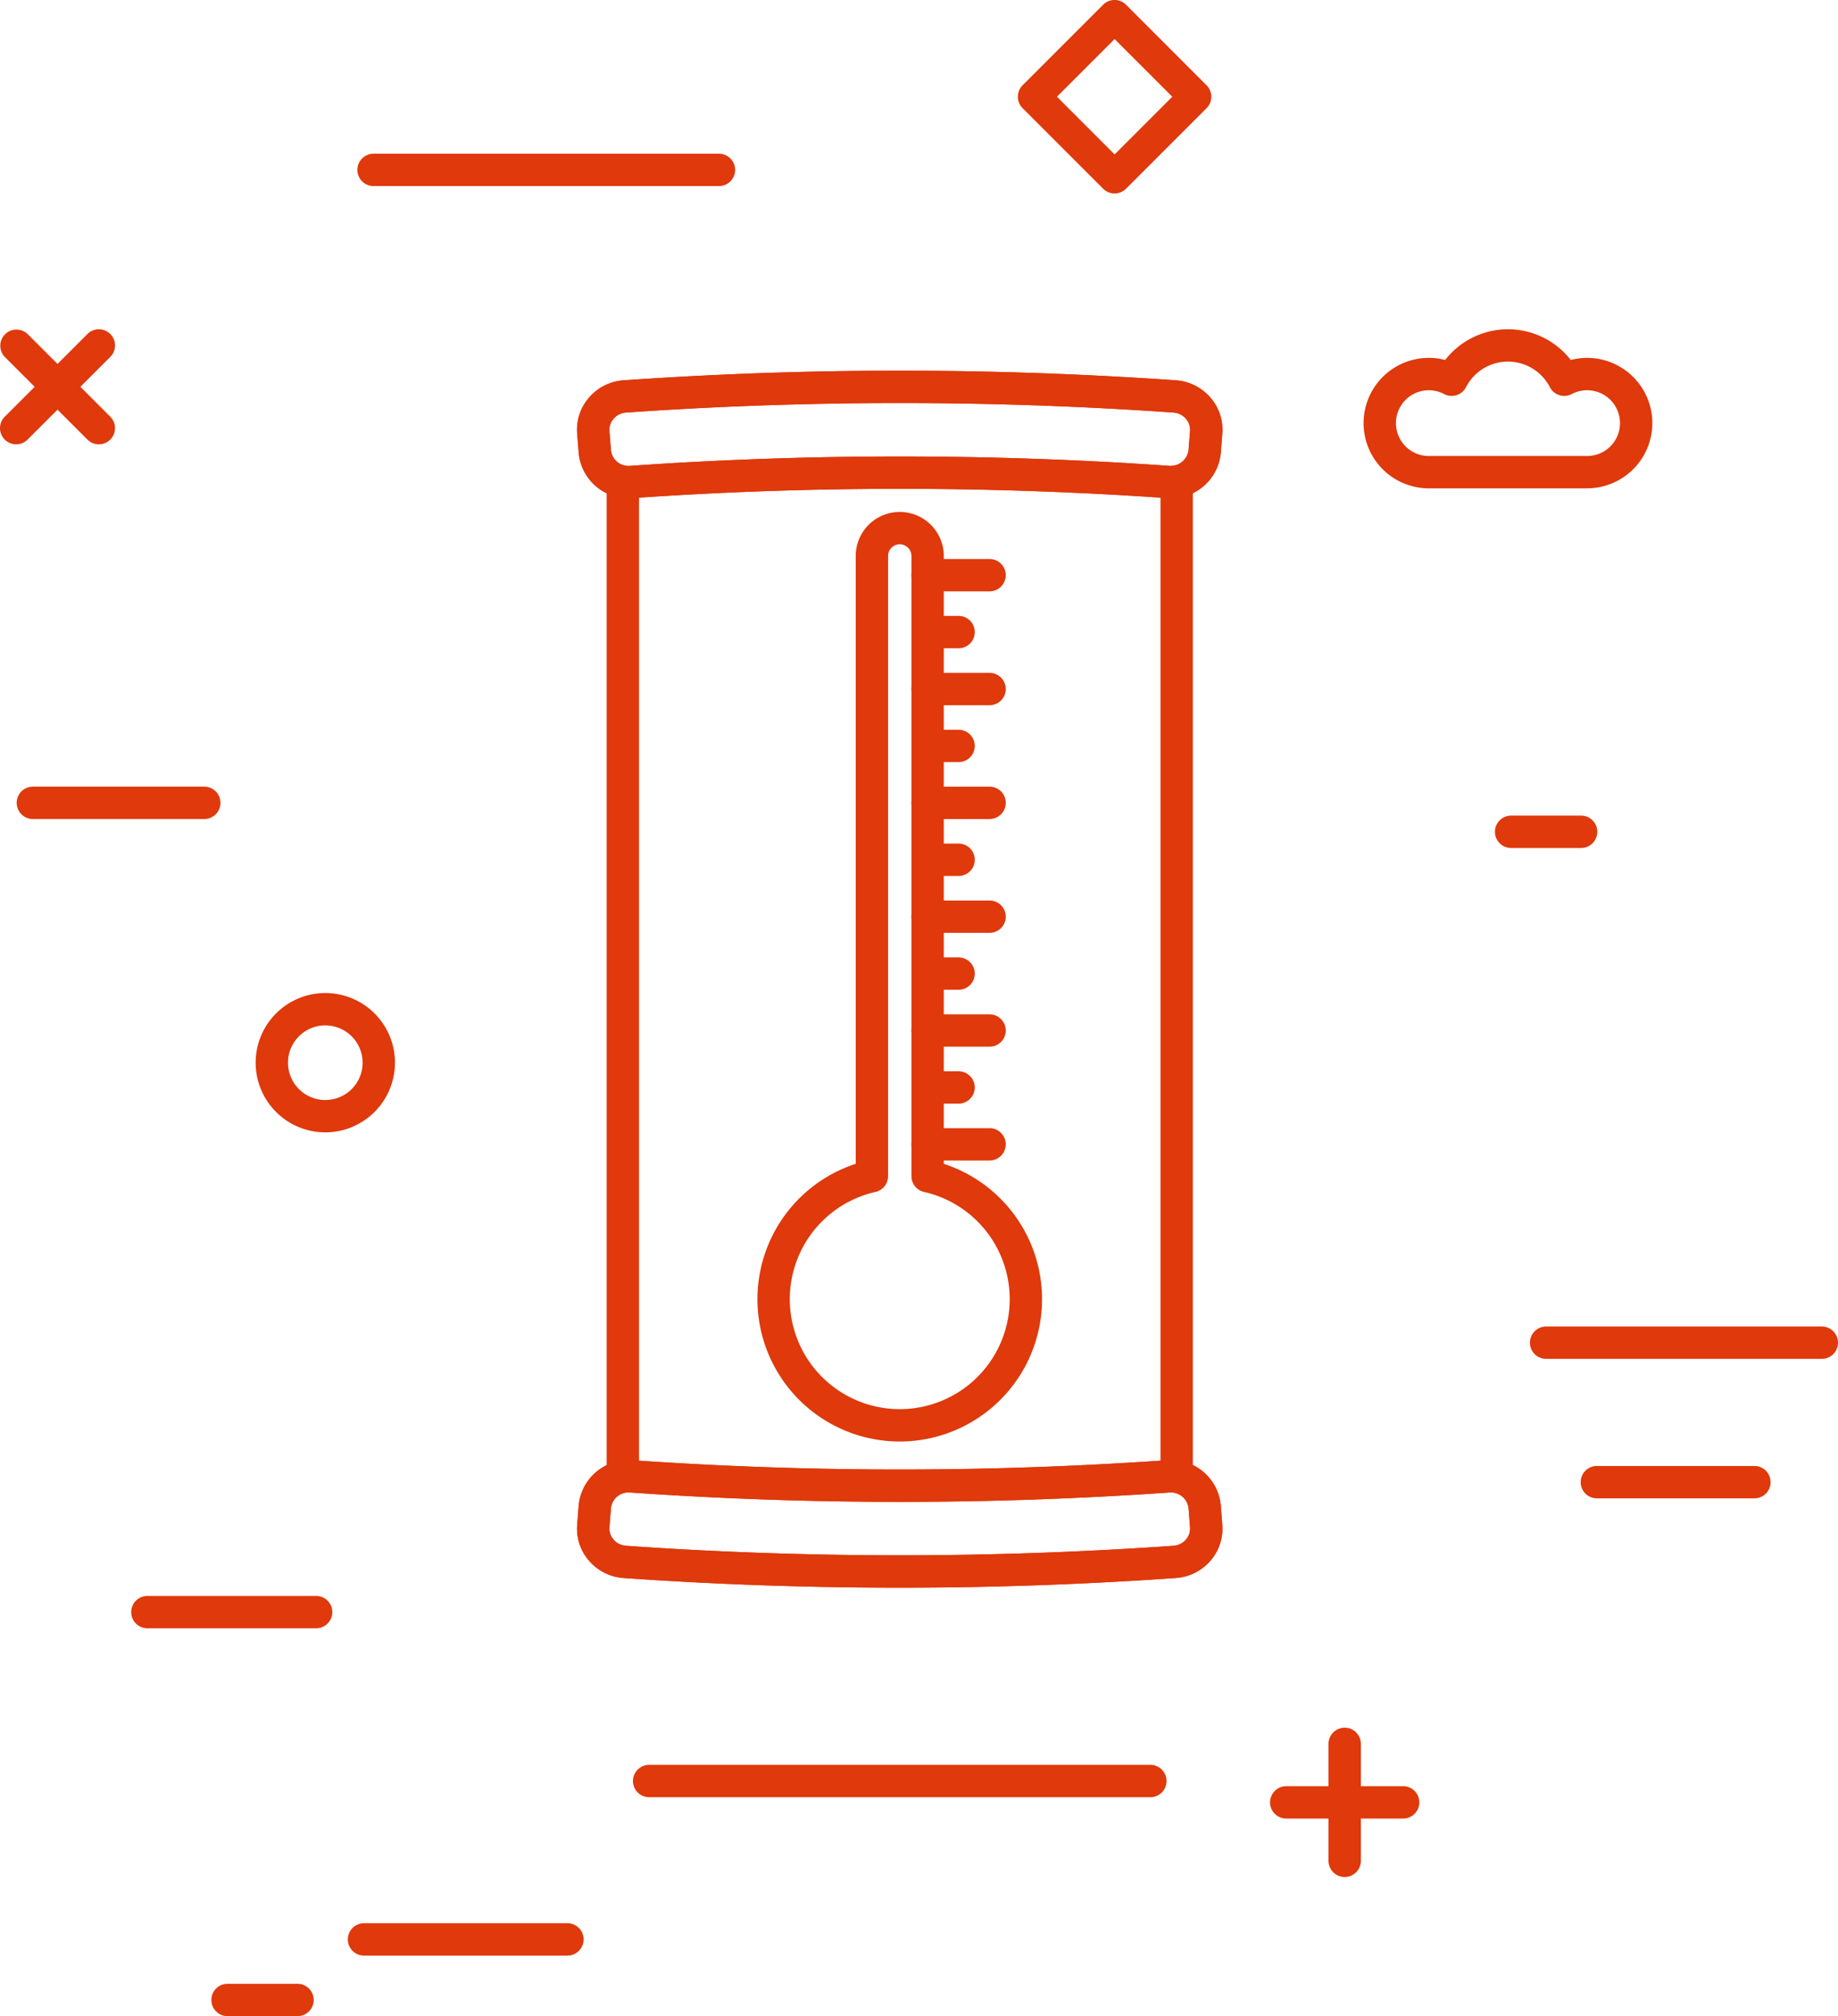 <svg xmlns="http://www.w3.org/2000/svg" width="254.308" height="278.946" viewBox="0 0 254.308 278.946">
  <g id="Gruppe_94" data-name="Gruppe 94" transform="translate(-23.083 -250.647)">
    <g id="patterns" transform="translate(23.083 250.647)">
      <g id="Gruppe_56" data-name="Gruppe 56" transform="translate(35.372 137.394)">
        <path id="Pfad_44" data-name="Pfad 44" d="M44.528,315.783a9.638,9.638,0,1,1,9.638-9.638A9.648,9.648,0,0,1,44.528,315.783Zm0-14.8a5.162,5.162,0,1,0,5.162,5.162A5.168,5.168,0,0,0,44.528,300.984Z" transform="translate(-34.89 -296.508)" fill="#df390c"/>
      </g>
      <g id="Gruppe_59" data-name="Gruppe 59" transform="translate(175.726 239.038)">
        <g id="Gruppe_57" data-name="Gruppe 57" transform="translate(8.089)">
          <path id="Pfad_45" data-name="Pfad 45" d="M86.677,351.092a2.236,2.236,0,0,1-2.238-2.238V332.674a2.238,2.238,0,1,1,4.476,0v16.181A2.236,2.236,0,0,1,86.677,351.092Z" transform="translate(-84.439 -330.436)" fill="#df390c"/>
        </g>
        <g id="Gruppe_58" data-name="Gruppe 58" transform="translate(0 8.092)">
          <path id="Pfad_46" data-name="Pfad 46" d="M100.155,337.613H83.977a2.238,2.238,0,0,1,0-4.476h16.178a2.238,2.238,0,0,1,0,4.476Z" transform="translate(-81.739 -333.137)" fill="#df390c"/>
        </g>
      </g>
      <g id="Gruppe_62" data-name="Gruppe 62" transform="translate(0 45.558)">
        <g id="Gruppe_60" data-name="Gruppe 60">
          <path id="Pfad_47" data-name="Pfad 47" d="M25.321,281.771a2.238,2.238,0,0,1-1.582-3.82L35.18,266.51a2.237,2.237,0,0,1,3.164,3.164L26.9,281.115A2.23,2.23,0,0,1,25.321,281.771Z" transform="translate(-23.083 -265.854)" fill="#df390c"/>
        </g>
        <g id="Gruppe_61" data-name="Gruppe 61">
          <path id="Pfad_48" data-name="Pfad 48" d="M36.762,281.771a2.23,2.23,0,0,1-1.582-.656L23.739,269.674A2.237,2.237,0,0,1,26.9,266.51l11.441,11.441a2.238,2.238,0,0,1-1.582,3.82Z" transform="translate(-23.083 -265.854)" fill="#df390c"/>
        </g>
      </g>
      <g id="Gruppe_63" data-name="Gruppe 63" transform="translate(188.668 45.558)">
        <path id="Pfad_49" data-name="Pfad 49" d="M116.985,287.859h-21.9A9.024,9.024,0,1,1,97.347,270.1a11.005,11.005,0,0,1,17.373,0,9.023,9.023,0,1,1,2.265,17.757Zm-21.9-13.571a4.548,4.548,0,0,0,0,9.1h21.9a4.548,4.548,0,0,0,0-9.1,4.5,4.5,0,0,0-2.118.527,2.244,2.244,0,0,1-3.035-.95,6.523,6.523,0,0,0-11.6,0,2.242,2.242,0,0,1-3.035.95A4.5,4.5,0,0,0,95.083,274.287Z" transform="translate(-86.059 -265.854)" fill="#df390c"/>
      </g>
      <g id="Gruppe_64" data-name="Gruppe 64" transform="translate(218.702 202.827)">
        <path id="Pfad_50" data-name="Pfad 50" d="M120.126,322.825h-21.8a2.238,2.238,0,1,1,0-4.476h21.8a2.238,2.238,0,1,1,0,4.476Z" transform="translate(-96.084 -318.349)" fill="#df390c"/>
      </g>
      <g id="Gruppe_65" data-name="Gruppe 65" transform="translate(87.581 244.176)">
        <path id="Pfad_51" data-name="Pfad 51" d="M123.9,336.63H54.555a2.239,2.239,0,0,1,0-4.479H123.9a2.239,2.239,0,1,1,0,4.479Z" transform="translate(-52.317 -332.151)" fill="#df390c"/>
      </g>
      <g id="Gruppe_66" data-name="Gruppe 66" transform="translate(18.155 220.808)">
        <path id="Pfad_52" data-name="Pfad 52" d="M54.731,328.827H31.381a2.238,2.238,0,1,1,0-4.476h23.35a2.238,2.238,0,1,1,0,4.476Z" transform="translate(-29.143 -324.351)" fill="#df390c"/>
      </g>
      <g id="Gruppe_67" data-name="Gruppe 67" transform="translate(2.31 108.84)">
        <path id="Pfad_53" data-name="Pfad 53" d="M49.81,291.453H26.092a2.238,2.238,0,1,1,0-4.476H49.81a2.238,2.238,0,0,1,0,4.476Z" transform="translate(-23.854 -286.977)" fill="#df390c"/>
      </g>
      <g id="Gruppe_68" data-name="Gruppe 68" transform="translate(48.126 266.091)">
        <path id="Pfad_54" data-name="Pfad 54" d="M69.534,343.942H41.385a2.238,2.238,0,1,1,0-4.476H69.534a2.238,2.238,0,1,1,0,4.476Z" transform="translate(-39.147 -339.466)" fill="#df390c"/>
      </g>
      <g id="Gruppe_69" data-name="Gruppe 69" transform="translate(49.447 21.268)">
        <path id="Pfad_55" data-name="Pfad 55" d="M89.616,262.222H41.826a2.238,2.238,0,1,1,0-4.476h47.79a2.238,2.238,0,1,1,0,4.476Z" transform="translate(-39.588 -257.746)" fill="#df390c"/>
      </g>
      <g id="Gruppe_70" data-name="Gruppe 70" transform="translate(140.833)">
        <path id="Pfad_56" data-name="Pfad 56" d="M83.475,277.415a2.23,2.23,0,0,1-1.582-.656L70.748,265.614a2.239,2.239,0,0,1,0-3.167L81.893,251.3a2.235,2.235,0,0,1,3.164,0L96.2,262.448a2.239,2.239,0,0,1,0,3.167L85.056,276.759A2.23,2.23,0,0,1,83.475,277.415ZM75.5,264.03l7.978,7.981,7.981-7.981-7.981-7.978Z" transform="translate(-70.092 -250.647)" fill="#df390c"/>
      </g>
      <g id="Gruppe_71" data-name="Gruppe 71" transform="translate(211.685 183.53)">
        <path id="Pfad_57" data-name="Pfad 57" d="M134.126,316.384H95.98a2.238,2.238,0,0,1,0-4.476h38.146a2.238,2.238,0,1,1,0,4.476Z" transform="translate(-93.742 -311.908)" fill="#df390c"/>
      </g>
      <g id="Gruppe_72" data-name="Gruppe 72" transform="translate(29.246 274.47)">
        <path id="Pfad_58" data-name="Pfad 58" d="M44.763,346.739h-9.68a2.238,2.238,0,1,1,0-4.476h9.68a2.238,2.238,0,1,1,0,4.476Z" transform="translate(-32.845 -342.263)" fill="#df390c"/>
      </g>
      <g id="Gruppe_73" data-name="Gruppe 73" transform="translate(206.844 112.846)">
        <path id="Pfad_59" data-name="Pfad 59" d="M104.044,292.793h-9.68a2.239,2.239,0,0,1,0-4.479h9.68a2.239,2.239,0,1,1,0,4.479Z" transform="translate(-92.126 -288.314)" fill="#df390c"/>
      </g>
    </g>
    <g id="icons" transform="translate(102.922 301.933)">
      <g id="Gruppe_93" data-name="Gruppe 93">
        <g id="Gruppe_74" data-name="Gruppe 74" transform="translate(80.728 13.105)">
          <path id="Pfad_60" data-name="Pfad 60" d="M78.917,414.231a2.238,2.238,0,0,1-2.238-2.238V274.378a2.238,2.238,0,0,1,4.476,0V411.993A2.236,2.236,0,0,1,78.917,414.231Z" transform="translate(-76.679 -272.14)" fill="#df390c"/>
        </g>
        <g id="Gruppe_75" data-name="Gruppe 75" transform="translate(4.1 13.177)">
          <path id="Pfad_61" data-name="Pfad 61" d="M53.339,414.183a2.238,2.238,0,0,1-2.238-2.238V274.4a2.238,2.238,0,0,1,4.476,0V411.945A2.236,2.236,0,0,1,53.339,414.183Z" transform="translate(-51.101 -272.164)" fill="#df390c"/>
        </g>
        <g id="Gruppe_76" data-name="Gruppe 76" transform="translate(24.963 19.546)">
          <path id="Pfad_62" data-name="Pfad 62" d="M77.754,402.9a19.693,19.693,0,0,1-6.091-38.419v-84.1a6.092,6.092,0,0,1,12.184,0v84.1A19.694,19.694,0,0,1,77.754,402.9Zm0-124.137a1.617,1.617,0,0,0-1.615,1.615v85.811a2.236,2.236,0,0,1-1.747,2.181,15.213,15.213,0,1,0,6.723,0,2.234,2.234,0,0,1-1.744-2.181V280.381A1.618,1.618,0,0,0,77.754,278.766Z" transform="translate(-58.065 -274.29)" fill="#df390c"/>
        </g>
        <g id="Gruppe_77" data-name="Gruppe 77" transform="translate(0 150.719)">
          <path id="Pfad_63" data-name="Pfad 63" d="M94.387,335.731c-12.762,0-25.519-.446-38.191-1.333a6.933,6.933,0,0,1-4.805-2.4,6.736,6.736,0,0,1-1.636-4.973l.2-2.6a6.942,6.942,0,0,1,7.379-6.33,533.633,533.633,0,0,0,74.094,0,6.9,6.9,0,0,1,7.379,6.321l.2,2.612a6.749,6.749,0,0,1-1.633,4.967,6.933,6.933,0,0,1-4.808,2.4C119.906,335.284,107.144,335.731,94.387,335.731ZM56.852,322.552a2.44,2.44,0,0,0-2.43,2.226l-.207,2.6a2.312,2.312,0,0,0,.566,1.7,2.487,2.487,0,0,0,1.726.86h0a545.43,545.43,0,0,0,75.751,0,2.481,2.481,0,0,0,1.726-.86,2.294,2.294,0,0,0,.563-1.693l-.2-2.609a2.452,2.452,0,0,0-2.6-2.214,538.052,538.052,0,0,1-74.72,0C56.966,322.555,56.909,322.552,56.852,322.552Z" transform="translate(-49.733 -318.074)" fill="#df390c"/>
        </g>
        <g id="Gruppe_78" data-name="Gruppe 78" transform="translate(0 150.719)">
          <path id="Pfad_64" data-name="Pfad 64" d="M94.387,335.731c-12.762,0-25.519-.446-38.191-1.333a6.933,6.933,0,0,1-4.805-2.4,6.736,6.736,0,0,1-1.636-4.973l.2-2.6a6.942,6.942,0,0,1,7.379-6.33,533.633,533.633,0,0,0,74.094,0,6.9,6.9,0,0,1,7.379,6.321l.2,2.612a6.749,6.749,0,0,1-1.633,4.967,6.933,6.933,0,0,1-4.808,2.4C119.906,335.284,107.144,335.731,94.387,335.731ZM56.852,322.552a2.44,2.44,0,0,0-2.43,2.226l-.207,2.6a2.312,2.312,0,0,0,.566,1.7,2.487,2.487,0,0,0,1.726.86h0a545.43,545.43,0,0,0,75.751,0,2.481,2.481,0,0,0,1.726-.86,2.294,2.294,0,0,0,.563-1.693l-.2-2.609a2.452,2.452,0,0,0-2.6-2.214,538.052,538.052,0,0,1-74.72,0C56.966,322.555,56.909,322.552,56.852,322.552Z" transform="translate(-49.733 -318.074)" fill="#df390c"/>
        </g>
        <g id="Gruppe_79" data-name="Gruppe 79" transform="translate(0)">
          <path id="Pfad_65" data-name="Pfad 65" d="M131.917,285.418c-.162,0-.321-.006-.482-.018a533.7,533.7,0,0,0-74.1,0,6.906,6.906,0,0,1-7.376-6.324l-.207-2.6a6.749,6.749,0,0,1,1.636-4.973,6.925,6.925,0,0,1,4.808-2.406,549.721,549.721,0,0,1,76.374,0,6.931,6.931,0,0,1,4.808,2.406,6.753,6.753,0,0,1,1.633,4.976l-.2,2.594A6.934,6.934,0,0,1,131.917,285.418Zm-37.532-5.782c12.484,0,24.965.434,37.362,1.3a2.482,2.482,0,0,0,2.6-2.223l.2-2.591a2.3,2.3,0,0,0-.563-1.7,2.49,2.49,0,0,0-1.726-.863,545.412,545.412,0,0,0-75.751,0h0a2.49,2.49,0,0,0-1.726.863,2.312,2.312,0,0,0-.566,1.7l.207,2.6a2.425,2.425,0,0,0,2.6,2.217C69.42,280.071,81.9,279.636,94.384,279.636Zm-38.033-8.311h0Z" transform="translate(-49.733 -267.766)" fill="#df390c"/>
        </g>
        <g id="Gruppe_80" data-name="Gruppe 80" transform="translate(0)">
          <path id="Pfad_66" data-name="Pfad 66" d="M131.917,285.418c-.162,0-.321-.006-.482-.018a533.7,533.7,0,0,0-74.1,0,6.906,6.906,0,0,1-7.376-6.324l-.207-2.6a6.749,6.749,0,0,1,1.636-4.973,6.925,6.925,0,0,1,4.808-2.406,549.721,549.721,0,0,1,76.374,0,6.931,6.931,0,0,1,4.808,2.406,6.753,6.753,0,0,1,1.633,4.976l-.2,2.594A6.934,6.934,0,0,1,131.917,285.418Zm-37.532-5.782c12.484,0,24.965.434,37.362,1.3a2.482,2.482,0,0,0,2.6-2.223l.2-2.591a2.3,2.3,0,0,0-.563-1.7,2.49,2.49,0,0,0-1.726-.863,545.412,545.412,0,0,0-75.751,0h0a2.49,2.49,0,0,0-1.726.863,2.312,2.312,0,0,0-.566,1.7l.207,2.6a2.425,2.425,0,0,0,2.6,2.217C69.42,280.071,81.9,279.636,94.384,279.636Zm-38.033-8.311h0Z" transform="translate(-49.733 -267.766)" fill="#df390c"/>
        </g>
        <g id="Gruppe_92" data-name="Gruppe 92" transform="translate(46.27 26.056)">
          <g id="Gruppe_81" data-name="Gruppe 81">
            <path id="Pfad_67" data-name="Pfad 67" d="M75.986,280.939H67.415a2.238,2.238,0,1,1,0-4.476h8.571a2.238,2.238,0,0,1,0,4.476Z" transform="translate(-65.177 -276.463)" fill="#df390c"/>
          </g>
          <g id="Gruppe_82" data-name="Gruppe 82" transform="translate(0.836 7.873)">
            <path id="Pfad_68" data-name="Pfad 68" d="M71.142,283.567H67.694a2.238,2.238,0,1,1,0-4.476h3.448a2.238,2.238,0,1,1,0,4.476Z" transform="translate(-65.456 -279.091)" fill="#df390c"/>
          </g>
          <g id="Gruppe_83" data-name="Gruppe 83" transform="translate(0 15.749)">
            <path id="Pfad_69" data-name="Pfad 69" d="M75.986,286.2H67.415a2.238,2.238,0,1,1,0-4.476h8.571a2.238,2.238,0,1,1,0,4.476Z" transform="translate(-65.177 -281.72)" fill="#df390c"/>
          </g>
          <g id="Gruppe_84" data-name="Gruppe 84" transform="translate(0.836 23.625)">
            <path id="Pfad_70" data-name="Pfad 70" d="M71.142,288.825H67.694a2.238,2.238,0,1,1,0-4.476h3.448a2.238,2.238,0,1,1,0,4.476Z" transform="translate(-65.456 -284.349)" fill="#df390c"/>
          </g>
          <g id="Gruppe_85" data-name="Gruppe 85" transform="translate(0 31.499)">
            <path id="Pfad_71" data-name="Pfad 71" d="M75.986,291.453H67.415a2.238,2.238,0,1,1,0-4.476h8.571a2.238,2.238,0,0,1,0,4.476Z" transform="translate(-65.177 -286.977)" fill="#df390c"/>
          </g>
          <g id="Gruppe_86" data-name="Gruppe 86" transform="translate(0.836 39.372)">
            <path id="Pfad_72" data-name="Pfad 72" d="M71.142,294.084H67.694a2.239,2.239,0,0,1,0-4.479h3.448a2.239,2.239,0,1,1,0,4.479Z" transform="translate(-65.456 -289.605)" fill="#df390c"/>
          </g>
          <g id="Gruppe_87" data-name="Gruppe 87" transform="translate(0 47.248)">
            <path id="Pfad_73" data-name="Pfad 73" d="M75.986,296.71H67.415a2.238,2.238,0,1,1,0-4.476h8.571a2.238,2.238,0,1,1,0,4.476Z" transform="translate(-65.177 -292.234)" fill="#df390c"/>
          </g>
          <g id="Gruppe_88" data-name="Gruppe 88" transform="translate(0.836 55.124)">
            <path id="Pfad_74" data-name="Pfad 74" d="M71.142,299.339H67.694a2.238,2.238,0,1,1,0-4.476h3.448a2.238,2.238,0,1,1,0,4.476Z" transform="translate(-65.456 -294.863)" fill="#df390c"/>
          </g>
          <g id="Gruppe_89" data-name="Gruppe 89" transform="translate(0 62.997)">
            <path id="Pfad_75" data-name="Pfad 75" d="M75.986,301.967H67.415a2.238,2.238,0,1,1,0-4.476h8.571a2.238,2.238,0,1,1,0,4.476Z" transform="translate(-65.177 -297.491)" fill="#df390c"/>
          </g>
          <g id="Gruppe_90" data-name="Gruppe 90" transform="translate(0.836 70.873)">
            <path id="Pfad_76" data-name="Pfad 76" d="M71.142,304.6H67.694a2.238,2.238,0,0,1,0-4.476h3.448a2.238,2.238,0,1,1,0,4.476Z" transform="translate(-65.456 -300.12)" fill="#df390c"/>
          </g>
          <g id="Gruppe_91" data-name="Gruppe 91" transform="translate(0 78.746)">
            <path id="Pfad_77" data-name="Pfad 77" d="M75.986,307.224H67.415a2.238,2.238,0,0,1,0-4.476h8.571a2.238,2.238,0,0,1,0,4.476Z" transform="translate(-65.177 -302.748)" fill="#df390c"/>
          </g>
        </g>
      </g>
    </g>
  </g>
</svg>
